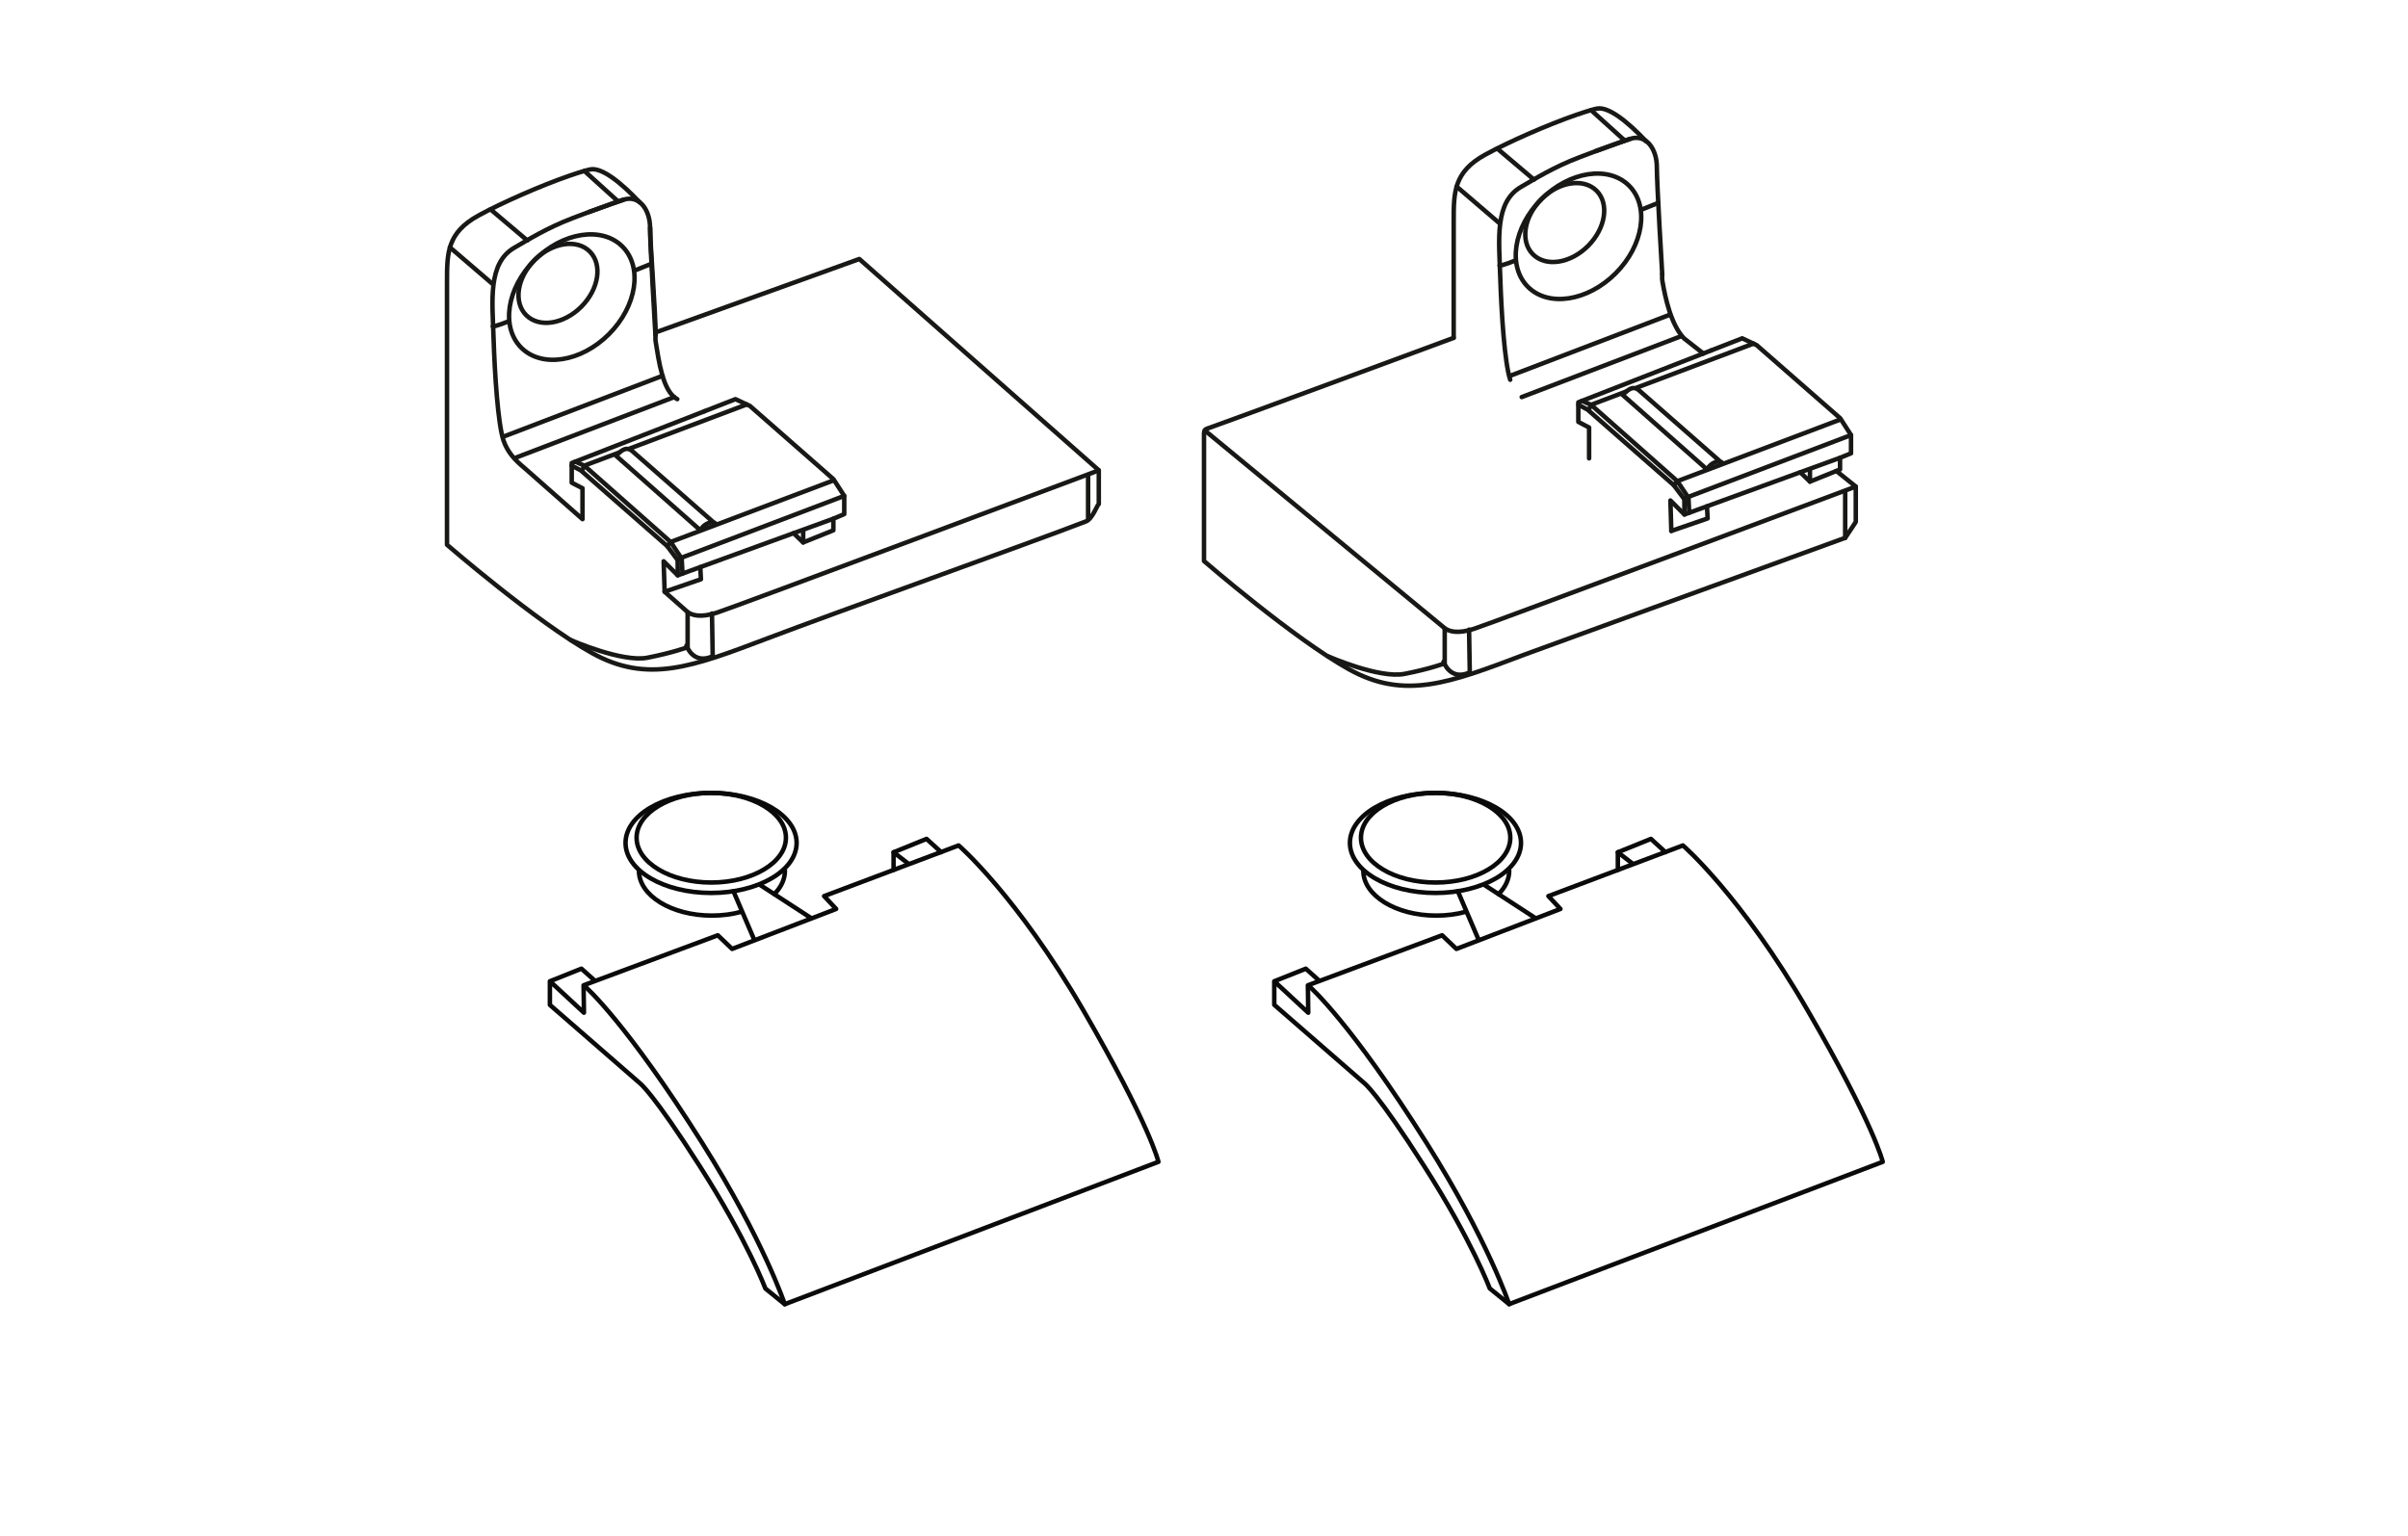 <?xml version="1.0" encoding="utf-8"?>
<!-- Generator: Adobe Illustrator 27.8.1, SVG Export Plug-In . SVG Version: 6.00 Build 0)  -->
<svg version="1.1" id="Ebene_3" xmlns="http://www.w3.org/2000/svg" xmlns:xlink="http://www.w3.org/1999/xlink" x="0px" y="0px"
	 width="268px" height="171px" viewBox="0 0 268 171" style="enable-background:new 0 0 268 171;" xml:space="preserve">
<style type="text/css">
	.st0{fill:none;stroke:#0A0A0B;stroke-width:0.5;stroke-linecap:round;stroke-linejoin:round;stroke-miterlimit:10;}
	.st1{fill:none;stroke:#181817;stroke-width:0.5;stroke-linecap:round;stroke-linejoin:round;}
</style>
<g>
	<path class="st0" d="M87.47,93.252c0,2.76-3.72,4.99-8.31,4.99s-8.31-2.23-8.31-4.99c0-2.76,3.72-4.99,8.31-4.99
		C83.75,88.262,87.47,90.502,87.47,93.252z"/>
	<path class="st0" d="M82.53,101.492c-1.01,0.28-2.13,0.43-3.3,0.43c-4.49,0-8.12-2.23-8.12-4.99"/>
	<path class="st0" d="M87.36,96.932c0,0.95-0.43,1.84-1.18,2.59"/>
	<path class="st0" d="M88.66,93.832c0,3.08-4.26,5.57-9.52,5.57s-9.52-2.49-9.52-5.57s4.26-5.57,9.52-5.57
		S88.66,90.762,88.66,93.832z"/>
	<line class="st0" x1="81.63" y1="99.212" x2="83.93" y2="104.582"/>
	<line class="st0" x1="84.66" y1="98.552" x2="90.29" y2="102.212"/>
	<polyline class="st0" points="99.45,96.842 99.45,94.872 103.12,93.382 104.75,94.862 	"/>
	<line class="st0" x1="101.08" y1="96.132" x2="99.45" y2="94.872"/>
	<path class="st0" d="M61.21,109.232l3.78,3.5l-0.04-3.05l14.94-5.57l1.59,1.52l11.58-4.45l-1.34-1.43l14.97-5.64
		c0,0,6.46,5.56,13.89,18.37c7.43,12.82,8.35,16.85,8.35,16.85L87.34,145.182l-2.16-1.75
		c0,0-1.95-5.26-7.3-13.62c-5.22-8.18-6.66-9.23-6.66-9.23l-10.02-8.72v-2.63l3.51-1.4l1.53,1.37"/>
	<path class="st0" d="M65.23,109.922c0,0,4.48,3.92,12.94,17.34c6.83,10.84,9.17,17.92,9.17,17.92"/>
</g>
<g>
	<path class="st0" d="M168.09,93.252c0,2.76-3.72,4.99-8.31,4.99s-8.31-2.23-8.31-4.99c0-2.76,3.72-4.99,8.31-4.99
		S168.09,90.502,168.09,93.252z"/>
	<path class="st0" d="M163.15,101.492c-1.01,0.28-2.13,0.43-3.3,0.43c-4.49,0-8.12-2.23-8.12-4.99"/>
	<path class="st0" d="M167.97,96.932c0,0.95-0.43,1.84-1.18,2.59"/>
	<ellipse class="st0" cx="159.76" cy="93.832" rx="9.52" ry="5.57"/>
	<line class="st0" x1="162.25" y1="99.212" x2="164.55" y2="104.582"/>
	<line class="st0" x1="165.27" y1="98.552" x2="170.9" y2="102.212"/>
	<polyline class="st0" points="180.06,96.842 180.06,94.872 183.74,93.382 185.36,94.862 	"/>
	<line class="st0" x1="181.69" y1="96.132" x2="180.06" y2="94.872"/>
	<path class="st0" d="M141.82,109.232l3.78,3.5l-0.04-3.05l14.94-5.57l1.59,1.52l11.58-4.45l-1.34-1.43l14.97-5.64
		c0,0,6.46,5.56,13.89,18.37c7.43,12.82,8.35,16.85,8.35,16.85l-41.58,15.84l-2.16-1.75
		c0,0-1.95-5.26-7.3-13.62c-5.22-8.18-6.66-9.23-6.66-9.23l-10.02-8.72V109.232l3.51-1.4l1.53,1.37"/>
	<path class="st0" d="M145.85,109.922c0,0,4.48,3.92,12.94,17.34c6.83,10.84,9.17,17.92,9.17,17.92"/>
</g>
<g>
	<g>
		<g>
			<g>
				<g>
					<g>
						<g>
							<path class="st1" d="M71.18,22.512c-2.06-2.19-4.18-3.87-5.44-3.66c-0.65,0.11-2.34,0.7-2.34,0.7
								c-3.16,1.09-7.52,3-10.13,4.43c-3.51,1.92-3.52,4.18-3.52,7.36v29.3c0,0,9.97,8.63,16.15,12.06s11.15,1.53,19.51-1.64
								c7.43-2.82,29.45-10.7,35.45-13.02c0.74-0.29,1.24-1.83,1.43-1.93v-3.76l-26.65-23.52l-22.7,8.18 M121.1,57.902v-4.91"/>
						</g>
					</g>
				</g>
				<path class="st1" d="M122.28,52.362c0,0-40.64,15.25-42.5,15.84c-1.86,0.6-2.78,0.27-3.25-0.07v3.91c0,0-1.64,0.62-4.46,1.17
					c-2.82,0.56-8.52-1.95-8.52-1.95"/>
				<path class="st1" d="M65.55,23.602c1.75-0.65,3.2-1.15,3.82-1.36c1.79-0.6,2.98,1.13,2.98,3.12s0.6,11.93,0.6,11.93"/>
				<line class="st1" x1="54.59" y1="23.302" x2="58.68" y2="26.762"/>
				<line class="st1" x1="50.07" y1="27.532" x2="54.8" y2="31.592"/>
				<line class="st1" x1="65.04" y1="19.032" x2="68.75" y2="22.382"/>
				<path class="st1" d="M54.85,36.322c0.2,0.07,1.78-0.56,1.78-0.56"/>
				<line class="st1" x1="75.04" y1="44.202" x2="57.31" y2="50.982"/>
				<path class="st1" d="M72.36,25.352c0,1.99,0.63,9.63,0.6,11.93c0,0.31-0.04,0.45,0.02,0.8c0.33,1.94,0.75,5.51,2.4,6.35"/>
				<polyline class="st1" points="78.4,45.782 81.85,44.432 83.47,45.192 92.76,53.342 93.96,55.202 93.96,57.232 
					92.75,57.742 92.75,59.032 89.39,60.382 88.32,59.352 75.43,64.042 73.86,62.482 73.97,65.872 76.47,68.082 
									"/>
				<path class="st1" d="M69.38,22.232c-0.63,0.21-2.07,0.72-3.82,1.36l-1.8,0.68c-2.9,1.1-4.91,2.38-6.51,3.3
					c-2.98,1.72-2.45,5.9-2.32,10.01s0.49,9.62,1.11,11.46c0.44,1.29,1.28,2.18,2.27,3l6.52,5.75v-3.44l-1.2-0.62v-1.62v-0.57
					l14.77-5.76"/>
				<line class="st1" x1="70.64" y1="30.112" x2="72.43" y2="29.392"/>
				<line class="st1" x1="56.09" y1="48.582" x2="73.74" y2="41.832"/>
				<path class="st1" d="M76.4,71.862c0,0,0.73,2.19,2.92,1.19l-0.08-4.76"/>
			</g>
		</g>
		<polyline class="st1" points="77.94,63.132 78.01,64.482 73.97,65.872 		"/>
		<line class="st1" x1="88.32" y1="59.352" x2="92.75" y2="57.742"/>
		<line class="st1" x1="89.39" y1="59.052" x2="89.39" y2="60.382"/>
		<polyline class="st1" points="63.63,51.832 64.64,52.362 74.25,60.782 75.42,62.342 75.43,64.042 		"/>
		<polyline class="st1" points="64.02,51.392 65.03,51.832 74.64,60.332 75.87,62.192 75.96,63.852 		"/>
		<line class="st1" x1="93.96" y1="55.202" x2="75.38" y2="62.262"/>
		<line class="st1" x1="70.11" y1="49.922" x2="83.11" y2="45.022"/>
		<polyline class="st1" points="64.8,52.362 65.03,51.832 68.92,50.372 		"/>
		<polyline class="st1" points="74.25,60.782 74.64,60.332 92.75,53.482 		"/>
		<path class="st1" d="M79.66,58.362c0,0-0.09-0.39-0.77-0.15c-0.68,0.24-0.94,0.82-0.94,0.82l-9.39-8.3c0,0,0.48-0.56,0.98-0.73
			s0.92,0.29,0.92,0.29L79.66,58.362z"/>
	</g>
	<path class="st1" d="M69.27,27.442c2.28,2.28,1.61,6.65-1.5,9.76s-7.48,3.78-9.76,1.5c-2.28-2.28-1.61-6.65,1.5-9.76
		C62.62,25.832,66.99,25.162,69.27,27.442z"/>
	<path class="st1" d="M65.64,28.002c1.44,1.44,1.01,4.18-0.94,6.14c-1.96,1.96-4.7,2.38-6.14,0.94s-1.01-4.18,0.94-6.14
		C61.46,26.982,64.21,26.562,65.64,28.002z"/>
</g>
<g>
	<g>
		<path class="st1" d="M161.78,37.612c0,0-25.6,9.48-27.45,10.11c-0.33,0.11-0.33,0.35-0.33,0.66v14.07
			c0,0,9.97,8.63,16.15,12.06s11.15,1.53,19.51-1.64l35.7-13v-5.19"/>
		<path class="st1" d="M204.37,52.422l2.17,1.74c0,0-40.64,15.25-42.5,15.84c-1.86,0.6-2.78,0.27-3.25-0.07v3.91
			c0,0-1.64,0.62-4.46,1.17c-2.82,0.56-8.52-1.95-8.52-1.95"/>
		<path class="st1" d="M141.57,52.782"/>
		<path class="st1" d="M160.73,69.882"/>
		<line class="st1" x1="134.12" y1="47.942" x2="160.73" y2="69.882"/>
		<path class="st1" d="M160.66,73.662c0,0,0.73,2.19,2.92,1.19l-0.08-4.76"/>
	</g>
	<path class="st1" d="M178.22,57.002"/>
	<g>
		<path class="st1" d="M183.22,15.742c-2.06-2.19-4.18-3.87-5.44-3.66c-0.65,0.11-2.34,0.7-2.34,0.7
			c-3.16,1.09-7.52,3-10.13,4.43c-3.51,1.92-3.52,4.18-3.52,7.36v13.03"/>
		<path class="st1" d="M177.6,16.822c1.75-0.65,3.2-1.15,3.82-1.36c1.79-0.6,2.98,1.13,2.98,3.12
			s0.6,11.93,0.6,11.93"/>
		<line class="st1" x1="166.63" y1="16.532" x2="170.72" y2="19.992"/>
		<line class="st1" x1="162.11" y1="20.762" x2="166.84" y2="24.812"/>
		<line class="st1" x1="177.08" y1="12.262" x2="180.79" y2="15.612"/>
		<path class="st1" d="M166.9,29.552c0.2,0.07,1.78-0.56,1.78-0.56"/>
		<line class="st1" x1="187.08" y1="37.432" x2="169.36" y2="44.202"/>
		<path class="st1" d="M185,30.512c0,0.31-0.04,0.45,0.02,0.8c0.33,1.94,0.99,4.89,2.4,6.35l2.15,1.69"/>
		<path class="st1" d="M184.4,18.582"/>
		<polyline class="st1" points="190.44,39.012 193.9,37.662 195.51,38.422 204.81,46.562 206.01,48.432 
			206.01,50.462 204.79,50.962 204.79,52.262 201.44,53.612 200.36,52.572 187.47,57.272 185.91,55.712 
			186.01,59.102 		"/>
		<polyline class="st1" points="176.86,51.022 176.86,47.592 175.66,46.962 175.66,45.352 175.66,44.782 190.44,39.012 
					"/>
		<path class="st1" d="M181.42,15.462c-0.63,0.21-2.07,0.72-3.82,1.36l-1.8,0.68c-2.9,1.1-4.91,2.38-6.51,3.3
			c-2.98,1.72-2.45,5.9-2.32,10.01c0.13,4.11,0.49,9.62,1.11,11.46"/>
		<line class="st1" x1="182.68" y1="23.342" x2="184.47" y2="22.622"/>
		<line class="st1" x1="168.13" y1="41.812" x2="185.78" y2="35.062"/>
		<polyline class="st1" points="189.98,56.362 190.05,57.712 186.01,59.102 		"/>
		<line class="st1" x1="200.36" y1="52.572" x2="204.79" y2="50.962"/>
		<line class="st1" x1="201.44" y1="52.282" x2="201.44" y2="53.612"/>
		<polyline class="st1" points="175.68,45.062 176.68,45.592 186.29,54.012 187.46,55.572 187.47,57.272 		
			"/>
		<polyline class="st1" points="176.06,44.622 177.08,45.062 186.68,53.562 187.92,55.412 188,57.082 		"/>
		<line class="st1" x1="206.01" y1="48.432" x2="187.43" y2="55.492"/>
		<line class="st1" x1="182.16" y1="43.152" x2="195.15" y2="38.252"/>
		<polyline class="st1" points="176.84,45.592 177.08,45.062 180.97,43.592 		"/>
		<polyline class="st1" points="186.29,54.012 186.68,53.562 204.79,46.712 		"/>
		<path class="st1" d="M191.7,51.592c0,0-0.09-0.39-0.77-0.15c-0.68,0.24-0.94,0.82-0.94,0.82l-9.39-8.3
			c0,0,0.48-0.56,0.98-0.73s0.92,0.29,0.92,0.29L191.7,51.592z"/>
		<path class="st1" d="M181.31,20.672c2.28,2.28,1.61,6.65-1.5,9.76s-7.48,3.78-9.76,1.5s-1.61-6.65,1.5-9.76
			S179.03,18.392,181.31,20.672z"/>
		<path class="st1" d="M177.69,21.232c1.44,1.44,1.01,4.18-0.94,6.14c-1.96,1.96-4.7,2.38-6.14,0.94
			c-1.44-1.44-1.01-4.18,0.94-6.14S176.25,19.792,177.69,21.232z"/>
	</g>
	<polyline class="st1" points="206.54,54.172 206.54,58.102 205.36,59.882 	"/>
</g>
</svg>
